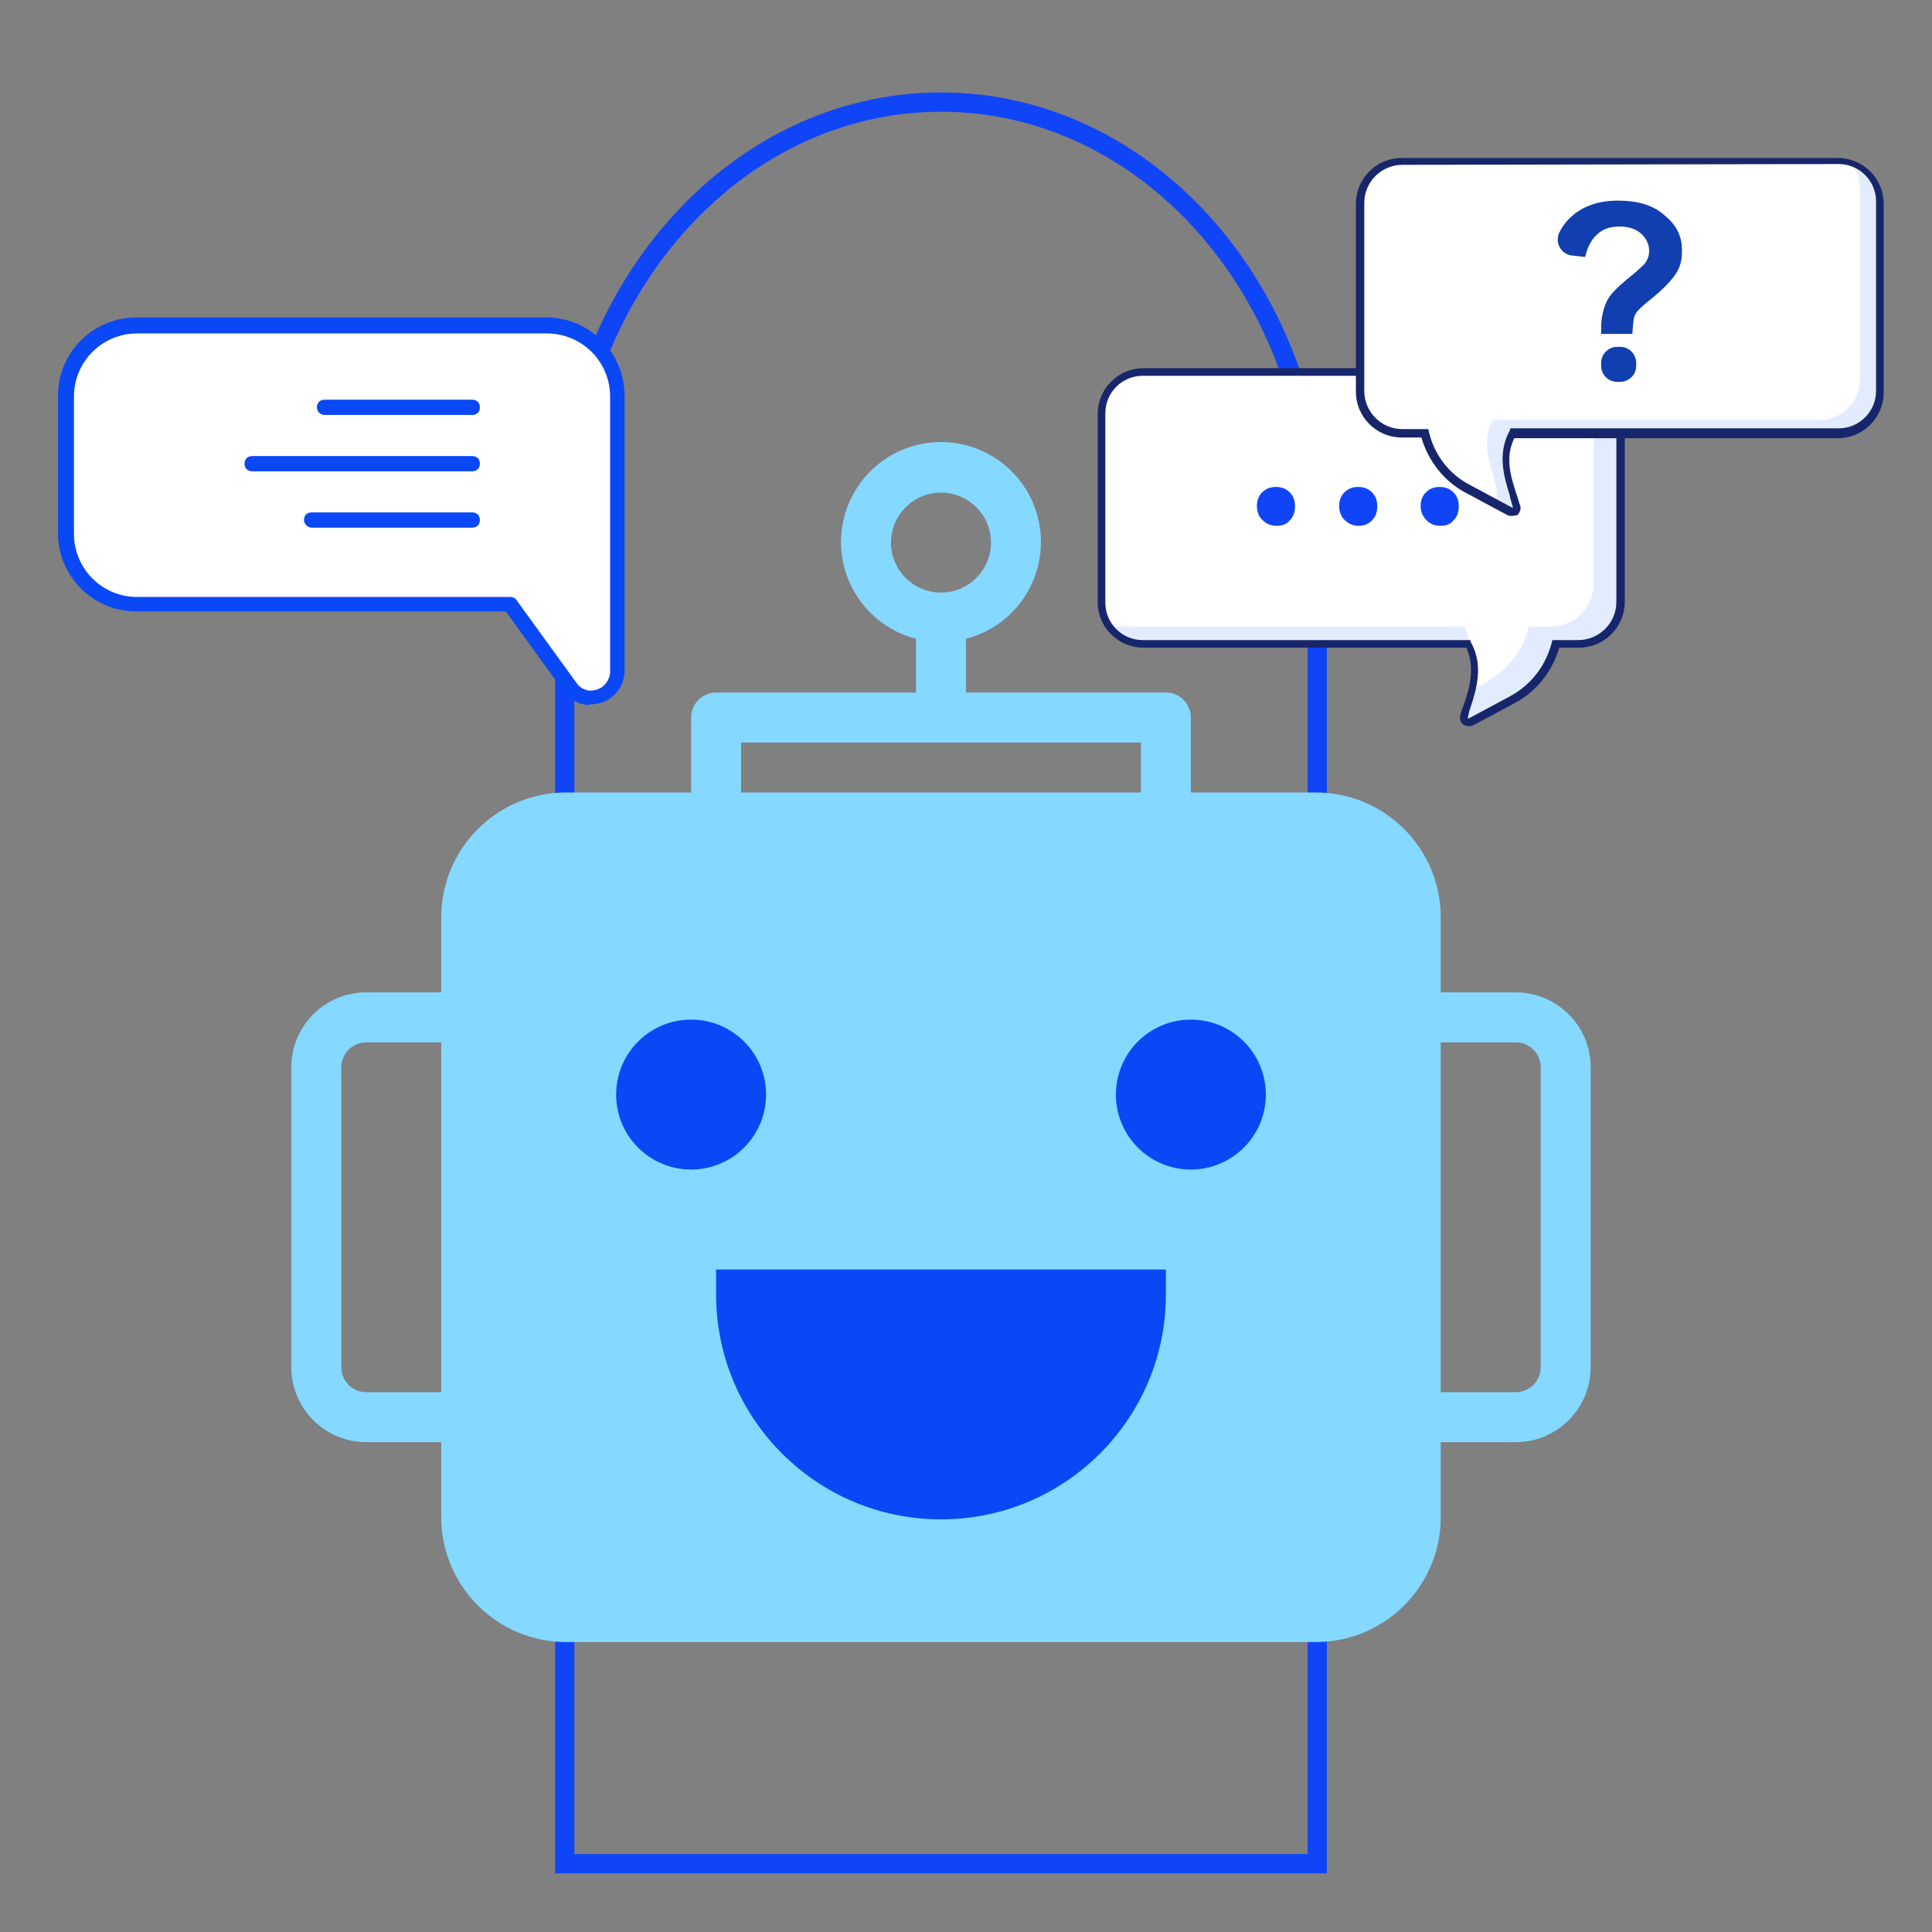 <?xml version="1.0" encoding="utf-8"?>
<!-- Generator: Adobe Illustrator 27.9.0, SVG Export Plug-In . SVG Version: 6.00 Build 0)  -->
<svg version="1.1" id="Layer_1" xmlns="http://www.w3.org/2000/svg" xmlns:xlink="http://www.w3.org/1999/xlink" x="0px" y="0px"
	 width="100px" height="100px" viewBox="0 0 100 100" style="enable-background:new 0 0 100 100;" xml:space="preserve">
<rect x="0" y="0" width="100" height="100" fill="#808080" stroke="none"/>
<style type="text/css">
	.st0{fill:none;stroke:#1045F7;stroke-miterlimit:10;}
	.st1{fill:#FFFFFF;}
	.st2{fill:#0A48F5;}
	.st3{fill:#85D8FF;}
	.st4{fill:none;}
	.st5{fill:#E3ECFF;}
	.st6{fill:#17266B;}
	.st7{fill:#1045F7;}
	.st8{fill:#123FAF;}
</style>
<path class="st0" d="M68.179,96.466H29.231V27.561c0-12.311,8.712-22.277,19.474-22.277l0,0c10.762,0,19.474,9.966,19.474,22.277
	V96.466L68.179,96.466z"/>
<g>
	<g>
		<g>
			<path class="st1" d="M3.434,20.452v7.096c0,2.05,1.656,3.666,3.666,3.666h19.316l3.114,4.336c0.473,0.67,1.419,0.749,2.01,0.197
				l0,0c0.276-0.276,0.434-0.631,0.434-0.986v-7.135v-3.548V20.53c0-2.05-1.656-3.666-3.666-3.666H7.1
				C5.089,16.865,3.434,18.481,3.434,20.452z"/>
		</g>
		<g>
			<path class="st2" d="M30.437,36.496c-0.512-0.039-0.986-0.315-1.261-0.71l-2.996-4.139H7.06c-2.247,0-4.06-1.813-4.06-4.06
				v-7.096c0-2.247,1.813-4.06,4.06-4.06h21.208c2.247,0,4.06,1.813,4.06,4.06v14.231c0,0.473-0.197,0.946-0.552,1.261
				c-0.315,0.315-0.749,0.473-1.183,0.473C30.555,36.457,30.476,36.457,30.437,36.496z M28.308,17.259H7.1
				c-1.813,0-3.272,1.459-3.272,3.272v7.096c0,1.813,1.459,3.272,3.272,3.272h19.316c0.118,0,0.237,0.039,0.315,0.158l3.114,4.297
				c0.158,0.237,0.394,0.355,0.67,0.394c0.276,0,0.552-0.079,0.749-0.276c0.197-0.197,0.315-0.434,0.315-0.71V20.531
				C31.58,18.718,30.121,17.259,28.308,17.259L28.308,17.259z"/>
		</g>
	</g>
	<g>
		<g>
			<g>
				<path class="st2" d="M12.658,24c0-0.237,0.158-0.394,0.394-0.394h11.393c0.237,0,0.394,0.158,0.394,0.394
					c0,0.237-0.158,0.394-0.394,0.394H13.052C12.816,24.394,12.658,24.237,12.658,24z"/>
			</g>
		</g>
		<g>
			<g>
				<path class="st2" d="M15.733,26.917c0-0.237,0.158-0.394,0.394-0.394h8.318c0.237,0,0.394,0.158,0.394,0.394
					c0,0.237-0.158,0.394-0.394,0.394h-8.318C15.93,27.311,15.733,27.114,15.733,26.917z"/>
			</g>
		</g>
		<g>
			<g>
				<path class="st2" d="M16.403,21.083c0-0.237,0.158-0.394,0.394-0.394h7.648c0.237,0,0.394,0.158,0.394,0.394
					c0,0.237-0.158,0.394-0.394,0.394h-7.648C16.6,21.477,16.403,21.319,16.403,21.083z"/>
			</g>
		</g>
	</g>
</g>
<g id="Layer_11">
	<path class="st3" d="M29.305,42.428h38.801c2.857,0,5.173,2.316,5.173,5.173v31.041c0,2.857-2.316,5.173-5.173,5.173H29.305
		c-2.857,0-5.173-2.316-5.173-5.173v-31.04C24.131,44.744,26.447,42.428,29.305,42.428z"/>
	<g>
		<path class="st2" d="M37.065,65.709h23.281v1.293c0,6.429-5.212,11.64-11.64,11.64s-11.64-5.212-11.64-11.64v-1.293H37.065z"/>
		<circle class="st2" cx="35.771" cy="56.655" r="3.88"/>
		<circle class="st2" cx="61.639" cy="56.655" r="3.88"/>
	</g>
	<circle class="st4" cx="48.705" cy="28.201" r="3.88"/>
	<path class="st3" d="M78.452,51.365h-3.88v-3.88c0-3.572-2.895-6.467-6.467-6.467h-6.467v-3.88c0-0.714-0.579-1.293-1.293-1.293
		H49.998v-2.781c2.766-0.714,4.43-3.536,3.716-6.303c-0.714-2.766-3.536-4.43-6.303-3.716c-2.766,0.714-4.43,3.536-3.716,6.303
		c0.471,1.822,1.894,3.245,3.716,3.716v2.781H37.065c-0.714,0-1.293,0.579-1.293,1.293v3.88h-6.467
		c-3.572,0-6.467,2.895-6.467,6.467v3.88h-3.88c-2.143,0-3.88,1.737-3.88,3.88v15.52c0,2.143,1.737,3.88,3.88,3.88h3.88v3.88
		c0,3.572,2.895,6.467,6.467,6.467h38.801c3.572,0,6.467-2.895,6.467-6.467v-3.88h3.88c2.143,0,3.88-1.737,3.88-3.88v-15.52
		C82.332,53.102,80.595,51.365,78.452,51.365z M46.118,28.085c0-1.429,1.158-2.587,2.587-2.587s2.587,1.158,2.587,2.587
		s-1.158,2.587-2.587,2.587C47.276,30.671,46.118,29.513,46.118,28.085z M18.958,72.059c-0.714,0-1.293-0.579-1.293-1.293v-15.52
		c0-0.714,0.579-1.293,1.293-1.293h3.88V72.06L18.958,72.059L18.958,72.059z M38.358,38.432h20.694v2.587H38.358V38.432z
		 M71.986,78.526c0,2.143-1.737,3.88-3.88,3.88l0,0H29.305c-2.143,0-3.88-1.737-3.88-3.88l0,0V47.485c0-2.143,1.737-3.88,3.88-3.88
		h38.801c2.143,0,3.88,1.737,3.88,3.88V78.526z M79.746,70.766c0,0.714-0.579,1.293-1.293,1.293h-3.88V53.952h3.88
		c0.714,0,1.293,0.579,1.293,1.293V70.766z"/>
</g>
<g>
	<g>
		<g>
			<g>
				<g>
					<path class="st1" d="M81.692,19.254H59.144c-1.183,0-2.129,0.946-2.129,2.129v9.816c0,1.183,0.946,2.129,2.129,2.129h16.833
						c0.788,1.38,0,2.838-0.197,3.745c-0.039,0.197,0.158,0.394,0.355,0.276l2.129-1.143c1.143-0.591,1.971-1.656,2.247-2.917h1.183
						c1.183,0,2.168-0.986,2.168-2.168v-9.737C83.861,20.239,82.875,19.254,81.692,19.254z"/>
				</g>
				<g>
					<g>
						<path class="st5" d="M75.779,32.42H57.725c-0.118,0-0.237,0-0.394-0.039c0.394,0.552,1.025,0.946,1.774,0.946h16.951
							C76.055,33.011,75.937,32.735,75.779,32.42z"/>
					</g>
					<g>
						<path class="st5" d="M82.087,19.293c0.237,0.355,0.394,0.788,0.394,1.222v9.737c0,1.183-0.986,2.168-2.168,2.168H79.13
							c-0.276,1.222-1.104,2.286-2.247,2.917l-0.71,0.394c-0.118,0.512-0.315,0.986-0.394,1.38
							c-0.039,0.197,0.158,0.394,0.355,0.276l2.129-1.143c1.143-0.591,1.971-1.656,2.247-2.917h1.183
							c1.183,0,2.168-0.986,2.168-2.168v-9.737C83.861,20.357,83.072,19.49,82.087,19.293z"/>
					</g>
				</g>
				<g>
					<path class="st6" d="M76.016,37.584c-0.118,0-0.197-0.039-0.276-0.079c-0.158-0.118-0.197-0.276-0.158-0.473
						s0.118-0.394,0.197-0.591c0.276-0.828,0.591-1.892,0.118-2.917H59.183c-1.301,0-2.365-1.064-2.365-2.326v-9.776
						c0-1.301,1.064-2.365,2.365-2.365h22.549c1.301,0,2.365,1.064,2.365,2.365v9.737c0,1.301-1.064,2.365-2.365,2.365h-1.025
						c-0.355,1.222-1.183,2.286-2.326,2.878l-2.129,1.143C76.174,37.584,76.095,37.584,76.016,37.584z M59.144,19.451
						c-1.064,0-1.932,0.867-1.932,1.932v9.816c0,1.064,0.867,1.932,1.932,1.932h16.951l0.039,0.118c0.67,1.183,0.276,2.444,0,3.311
						c-0.079,0.197-0.118,0.394-0.158,0.591v0.039h0.039l2.129-1.143c1.104-0.591,1.853-1.577,2.168-2.759l0.039-0.158h1.34
						c1.064,0,1.971-0.867,1.971-1.971v-9.737c0-1.064-0.867-1.971-1.971-1.971C81.692,19.451,59.144,19.451,59.144,19.451z"/>
				</g>
				<g>
					<path class="st7" d="M66.082,27.216c-0.276,0-0.512-0.079-0.71-0.276c-0.197-0.158-0.315-0.434-0.315-0.749
						c0-0.276,0.079-0.512,0.276-0.71c0.197-0.197,0.434-0.276,0.71-0.276s0.512,0.079,0.71,0.276
						c0.197,0.197,0.276,0.434,0.276,0.71c0,0.315-0.079,0.552-0.276,0.749C66.594,27.138,66.358,27.216,66.082,27.216z"/>
					<path class="st7" d="M70.339,27.216c-0.276,0-0.512-0.079-0.71-0.276c-0.197-0.158-0.315-0.434-0.315-0.749
						c0-0.276,0.079-0.512,0.276-0.71c0.197-0.197,0.434-0.276,0.71-0.276s0.512,0.079,0.71,0.276
						c0.197,0.197,0.276,0.434,0.276,0.71c0,0.315-0.079,0.552-0.276,0.749C70.812,27.138,70.576,27.216,70.339,27.216z"/>
					<path class="st7" d="M74.557,27.216c-0.276,0-0.512-0.079-0.71-0.276c-0.197-0.197-0.315-0.434-0.315-0.749
						c0-0.276,0.079-0.512,0.276-0.71c0.197-0.197,0.434-0.276,0.71-0.276s0.512,0.079,0.71,0.276
						c0.197,0.197,0.276,0.434,0.276,0.71c0,0.315-0.079,0.552-0.276,0.749C75.07,27.138,74.833,27.216,74.557,27.216z"/>
				</g>
			</g>
			<g>
				<g>
					<path class="st1" d="M95.174,8.334H72.586c-1.183,0-2.168,0.986-2.168,2.168v9.737c0,1.183,0.986,2.168,2.168,2.168h1.183
						c0.276,1.261,1.104,2.326,2.247,2.917l2.129,1.143c0.197,0.118,0.434-0.079,0.355-0.276c-0.237-0.907-0.986-2.365-0.197-3.745
						h16.872c1.183,0,2.129-0.946,2.129-2.129v-9.776C97.342,9.28,96.357,8.334,95.174,8.334z"/>
				</g>
				<g>
					<path class="st5" d="M95.766,8.413c0.315,0.355,0.512,0.867,0.512,1.38v9.816c0,1.183-0.946,2.129-2.129,2.129H77.277
						c-0.788,1.38,0.158,2.838,0.197,3.745c0,0.237,0,0.434,0,0.591l0.71,0.355c0.197,0.118,0.434-0.079,0.355-0.276
						c-0.237-0.907-0.986-2.365-0.197-3.745h16.872c1.183,0,2.129-0.946,2.129-2.129v-9.776C97.342,9.477,96.672,8.689,95.766,8.413
						z"/>
				</g>
				<g>
					<path class="st6" d="M78.263,26.704c-0.079,0-0.158,0-0.237-0.039l-2.129-1.143c-1.143-0.591-1.971-1.656-2.326-2.878h-1.025
						c-1.301,0-2.365-1.064-2.365-2.365v-9.737c0-1.301,1.064-2.365,2.365-2.365h22.588c1.301,0,2.365,1.064,2.365,2.365v9.776
						c0,1.301-1.064,2.365-2.365,2.365H78.381c-0.512,1.025-0.158,2.05,0.118,2.917c0.079,0.197,0.118,0.434,0.197,0.591
						c0.039,0.158-0.039,0.355-0.158,0.473C78.46,26.665,78.381,26.704,78.263,26.704z M72.586,8.531
						c-1.064,0-1.971,0.867-1.971,1.971v9.737c0,1.064,0.867,1.971,1.971,1.971h1.34l0.039,0.158
						c0.276,1.183,1.064,2.208,2.168,2.759l2.129,1.143c0.039,0,0.039,0,0.039,0c0.039,0,0-0.039,0-0.039
						c-0.039-0.158-0.118-0.355-0.158-0.591c-0.276-0.907-0.67-2.129,0-3.351l0.039-0.118h16.99c1.064,0,1.932-0.867,1.932-1.932
						v-9.816c0-1.064-0.867-1.932-1.932-1.932L72.586,8.531L72.586,8.531z"/>
				</g>
			</g>
		</g>
	</g>
	<g>
		<g>
			<path class="st8" d="M83.703,19.766h0.158c0.434,0,0.828-0.355,0.828-0.828V18.78c0-0.434-0.355-0.828-0.828-0.828h-0.158
				c-0.434,0-0.828,0.355-0.828,0.828v0.158C82.875,19.411,83.269,19.766,83.703,19.766z"/>
		</g>
		<g>
			<path class="st8" d="M86.186,11.172c-0.591-0.552-1.419-0.788-2.444-0.788c-0.986,0-1.774,0.276-2.365,0.788
				c-0.315,0.276-0.512,0.552-0.67,0.867c-0.237,0.512,0.079,1.104,0.631,1.183l0.71,0.079c0.079-0.355,0.197-0.631,0.355-0.867
				c0.079-0.118,0.158-0.197,0.276-0.315c0.315-0.276,0.67-0.394,1.143-0.394s0.828,0.118,1.104,0.355
				c0.276,0.237,0.434,0.552,0.434,0.907c0,0.237-0.079,0.473-0.237,0.67c-0.118,0.118-0.394,0.394-0.946,0.828
				c-0.512,0.434-0.867,0.788-1.025,1.143c-0.158,0.355-0.276,0.788-0.276,1.301c0,0.039,0,0.355,0,0.355h1.616
				c0,0,0.039-0.788,0.118-0.946c0.079-0.197,0.315-0.434,0.71-0.749c0.749-0.591,1.222-1.104,1.419-1.419
				c0.237-0.355,0.315-0.71,0.315-1.104C87.093,12.316,86.817,11.685,86.186,11.172z"/>
		</g>
	</g>
</g>
</svg>
